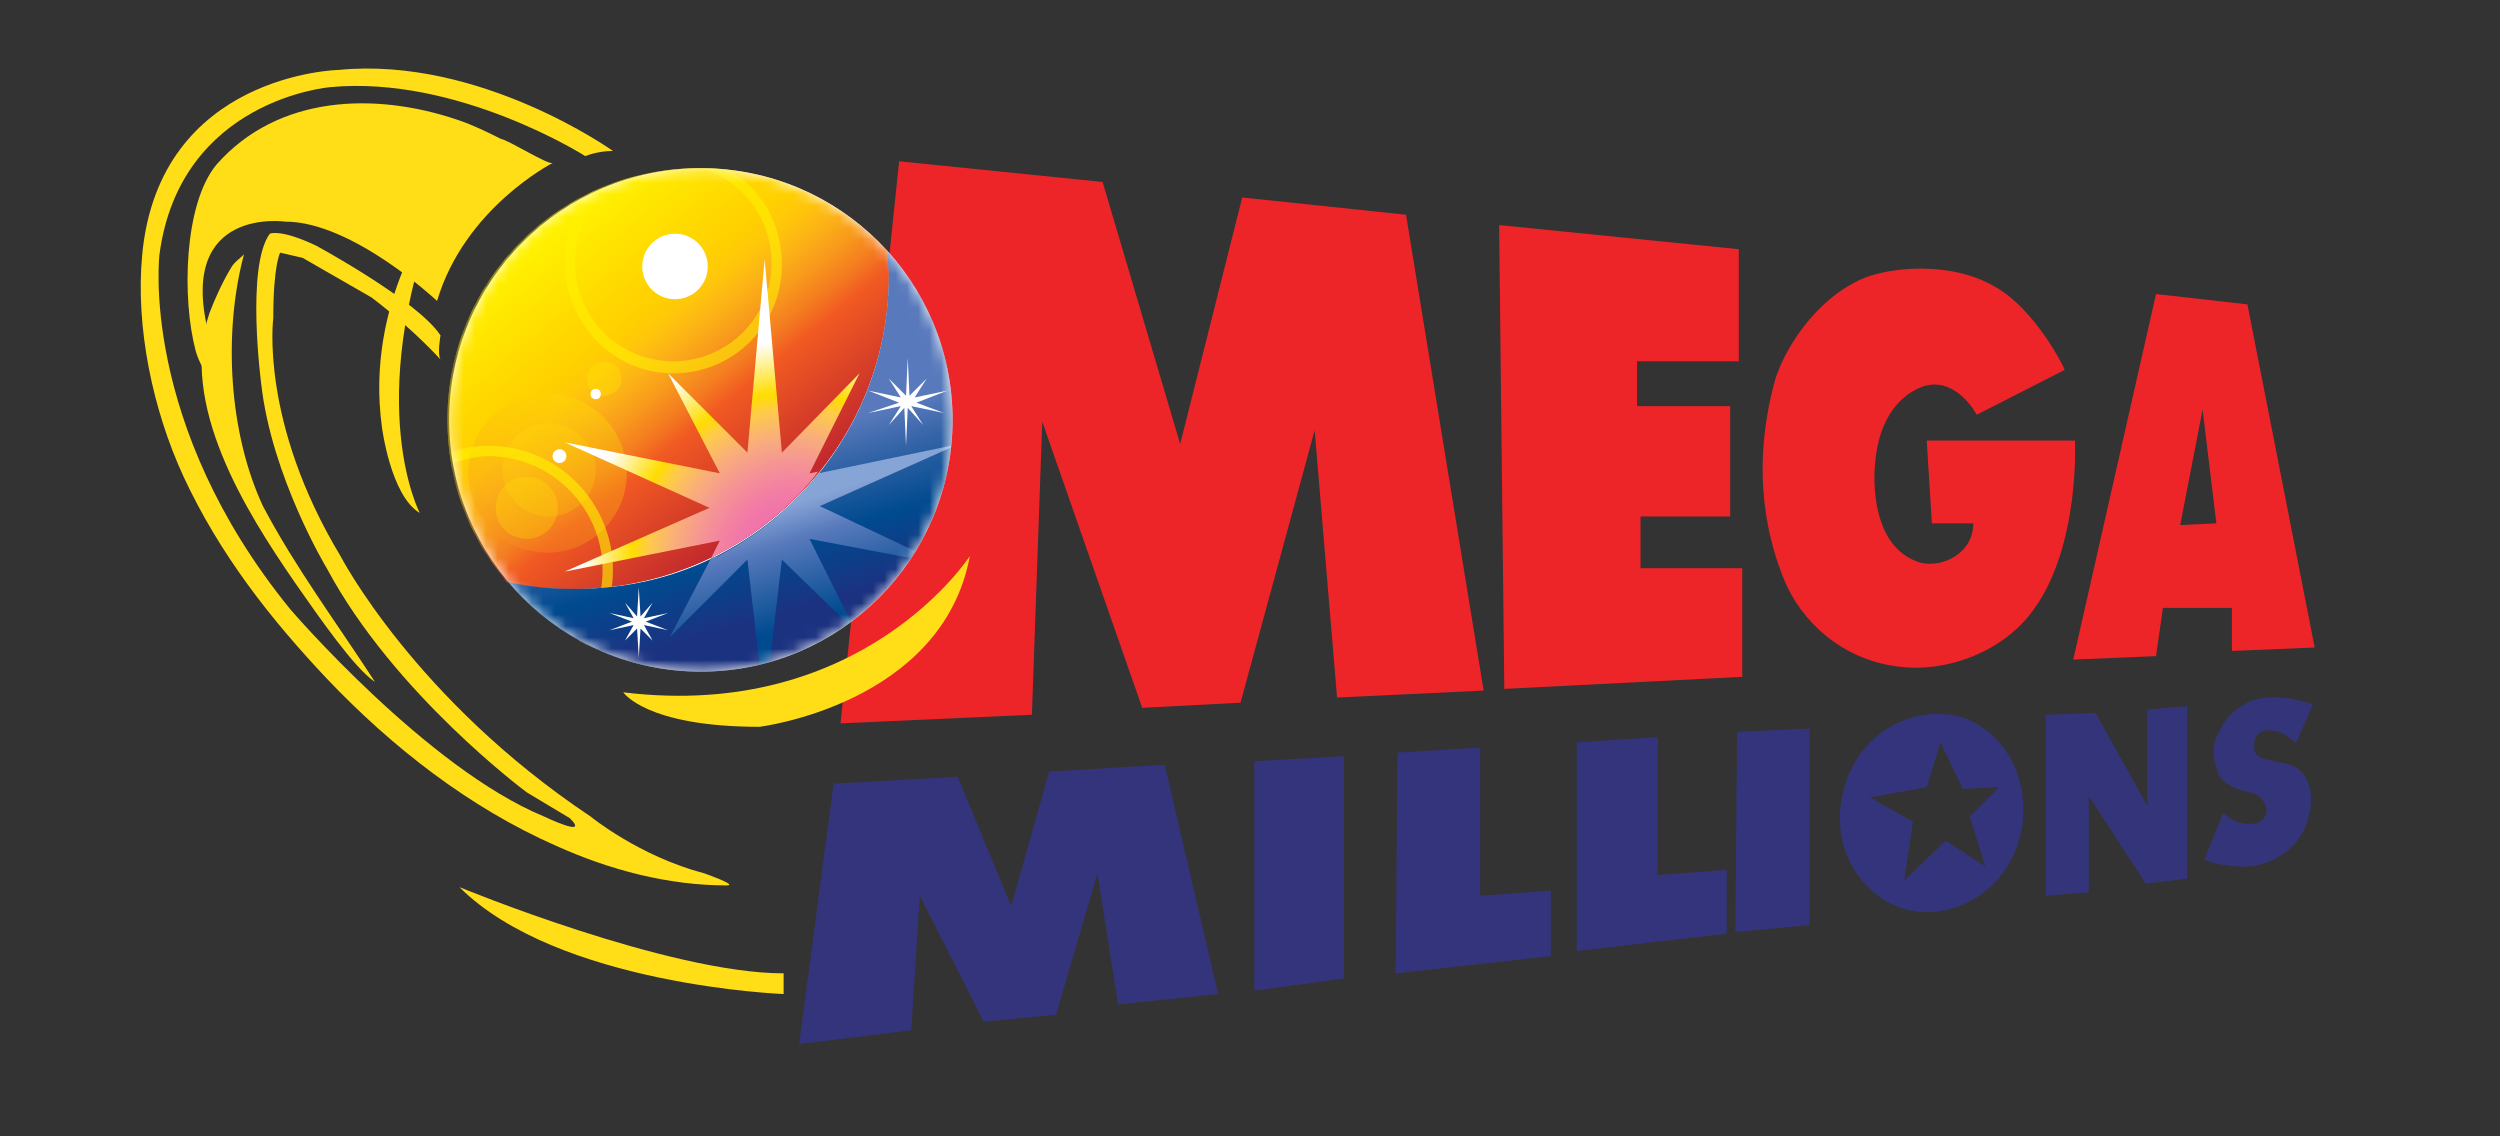 <?xml version="1.0" encoding="UTF-8" standalone="no"?>
<svg width="220px" height="100px" viewBox="0 0 220 100" version="1.1" xmlns="http://www.w3.org/2000/svg" xmlns:xlink="http://www.w3.org/1999/xlink" xmlns:sketch="http://www.bohemiancoding.com/sketch/ns">
    <rect x="0" y="0" width="220" height="100" fill="#333333" stroke="none"/>
    <!-- Generator: Sketch 3.4.1 (15681) - http://www.bohemiancoding.com/sketch -->
    <title>megamillions</title>
    <desc>Created with Sketch.</desc>
    <defs>
        <ellipse id="path-1" cx="23.366" cy="23.366" rx="22.152" ry="22.152"></ellipse>
        <linearGradient x1="19.571%" y1="17.022%" x2="74.502%" y2="80.463%" id="linearGradient-3">
            <stop stop-color="#FFF200" offset="0.413%"></stop>
            <stop stop-color="#FFD400" offset="29.34%"></stop>
            <stop stop-color="#FFD000" offset="34.42%"></stop>
            <stop stop-color="#FFC60B" offset="40.69%"></stop>
            <stop stop-color="#FCB316" offset="47.58%"></stop>
            <stop stop-color="#F89A1C" offset="54.91%"></stop>
            <stop stop-color="#F47B20" offset="62.52%"></stop>
            <stop stop-color="#F15A22" offset="68.59%"></stop>
            <stop stop-color="#C1272D" offset="100%"></stop>
        </linearGradient>
        <linearGradient x1="14.792%" y1="85.274%" x2="85.043%" y2="15.022%" id="linearGradient-4">
            <stop stop-color="#F7941E" offset="0.413%"></stop>
            <stop stop-color="#FDB614" offset="44.08%"></stop>
            <stop stop-color="#FFE600" offset="100%"></stop>
        </linearGradient>
        <linearGradient x1="38.738%" y1="17.89%" x2="62.932%" y2="96.474%" id="linearGradient-5">
            <stop stop-color="#587ABC" offset="39.26%"></stop>
            <stop stop-color="#3967AA" offset="49.18%"></stop>
            <stop stop-color="#004A8F" offset="68.59%"></stop>
            <stop stop-color="#1B3281" offset="87.6%"></stop>
        </linearGradient>
        <linearGradient x1="42.91%" y1="26.027%" x2="62.459%" y2="75.283%" id="linearGradient-6">
            <stop stop-color="#87A4D6" offset="1.24%"></stop>
            <stop stop-color="#587ABC" offset="30.17%"></stop>
            <stop stop-color="#004A8F" offset="100%"></stop>
        </linearGradient>
        <radialGradient cx="78.084%" cy="97.872%" fx="78.084%" fy="97.872%" r="71.911%" id="radialGradient-7">
            <stop stop-color="#F173AC" offset="24.16%"></stop>
            <stop stop-color="#F177A8" offset="28.64%"></stop>
            <stop stop-color="#F382A1" offset="36.1%"></stop>
            <stop stop-color="#F59494" offset="45.6%"></stop>
            <stop stop-color="#F9AC7D" offset="56.79%"></stop>
            <stop stop-color="#FFCA4C" offset="69.24%"></stop>
            <stop stop-color="#FFDD00" offset="76.97%"></stop>
            <stop stop-color="#FFFFFF" offset="100%"></stop>
        </radialGradient>
    </defs>
    <g id="Page-1" stroke="none" stroke-width="1" fill="none" fill-rule="evenodd" sketch:type="MSPage">
        <g id="megamillions" sketch:type="MSLayerGroup" transform="translate(11, 6)">
            <path d="M120.924,13.807 L142.014,15.931 L142.014,25.793 L133.062,25.793 L133.062,29.738 L141.255,29.738 L141.255,39.448 L133.366,39.448 L133.366,44 L142.317,44 L142.317,53.559 L121.379,54.621 L120.924,13.807 L120.924,13.807 Z" id="Shape" fill="#EE2528" sketch:type="MSShapeGroup"></path>
            <path d="M158.552,32.772 L171.6,32.772 C171.6,32.772 172.055,42.028 167.959,47.641 C165.379,51.283 160.372,53.255 155.972,52.648 C151.117,52.041 147.476,48.703 145.959,44.91 C144.745,41.876 142.924,35.807 145.2,27.462 C145.959,24.883 148.69,20.331 152.938,18.51 C155.062,17.6 160.524,16.841 164.621,19.269 C168.11,21.241 170.69,26.4 170.69,26.552 L162.952,30.497 C162.952,30.497 161.283,27.31 158.552,27.917 C158.552,27.917 154.455,28.676 154,34.897 C154,34.897 153.241,41.724 157.641,43.393 C159.462,44.152 162.648,42.938 162.648,40.055 L159.007,40.055 L158.552,32.772 L158.552,32.772 L158.552,32.772 Z" id="Shape" fill="#EE2528" sketch:type="MSShapeGroup"></path>
            <path d="M169.021,56.897 L169.021,72.828 L172.814,72.524 L172.814,64.028 L177.821,71.766 L181.462,71.31 L181.462,56.138 L177.972,56.441 L177.972,64.938 L173.421,56.745 L169.021,56.897 L169.021,56.897 Z" id="Shape" fill="#34347B" sketch:type="MSShapeGroup"></path>
            <path d="M68.124,8.193 L86.028,10.014 L92.855,33.076 L98.317,11.379 L112.731,12.897 L119.559,54.772 L106.662,55.379 L104.69,31.862 L98.166,55.834 L89.517,56.29 L80.717,31.103 L79.807,56.897 L62.966,57.655 L68.124,8.193 L68.124,8.193 Z" id="Shape" fill="#EE2528" sketch:type="MSShapeGroup"></path>
            <path d="M178.731,19.876 L186.772,20.786 L192.69,50.979 L185.407,51.283 L185.407,47.49 L179.338,47.49 L178.731,51.738 L171.448,52.041 L178.731,19.876 L178.731,19.876 L178.731,19.876 Z M184.041,40.055 L182.828,30.041 L180.855,40.207 L184.041,40.055 L184.041,40.055 L184.041,40.055 Z" id="Shape" fill="#EE2528" sketch:type="MSShapeGroup"></path>
            <path d="M192.538,55.986 L191.021,59.476 C191.172,59.324 190.11,58.717 189.959,58.566 C189.2,58.262 187.986,57.959 187.531,58.869 C187.228,59.476 187.228,60.386 187.986,60.69 C189.503,61.297 191.324,60.841 192.083,62.814 C192.538,63.876 192.386,65.09 192.083,66.152 C191.931,66.607 191.779,67.062 191.476,67.517 C190.566,69.034 188.745,70.097 186.924,70.248 C186.924,70.248 184.8,70.4 182.979,69.641 L184.648,65.545 C184.648,65.545 185.71,66.759 187.531,66.455 C188.138,66.303 188.593,65.697 188.441,65.09 C188.138,64.179 187.683,63.876 186.924,63.724 C186.014,63.572 184.497,62.966 184.193,62.055 C183.738,60.69 183.586,59.779 184.193,58.566 C184.497,57.959 184.8,57.352 185.255,56.897 C185.71,56.441 186.317,56.138 186.772,55.834 C186.924,55.683 189.048,54.772 192.538,55.986" id="Shape" fill="#34347B" sketch:type="MSShapeGroup"></path>
            <path d="M62.359,62.966 L73.283,62.359 L77.986,73.738 L81.324,61.903 L91.49,61.297 L96.193,81.476 L87.393,82.386 L85.572,70.855 L81.931,83.297 L75.559,83.903 L69.945,72.828 L69.186,84.662 L59.324,85.876 L62.359,62.966 L62.359,62.966 Z" id="Shape" fill="#33347B" sketch:type="MSShapeGroup"></path>
            <path d="M99.379,60.993 L107.269,60.538 L107.269,80.11 L99.379,81.172 L99.379,60.993 L99.379,60.993 Z" id="Shape" fill="#33347B" sketch:type="MSShapeGroup"></path>
            <path d="M141.862,58.414 L148.234,58.11 L148.234,75.407 L141.71,76.014 L141.862,58.414 L141.862,58.414 Z" id="Shape" fill="#33347B" sketch:type="MSShapeGroup"></path>
            <path d="M111.972,60.234 L119.255,59.779 L119.255,72.828 L125.476,72.372 L125.476,78.138 L111.821,79.655 L111.972,60.234 L111.972,60.234 Z" id="Shape" fill="#33347B" sketch:type="MSShapeGroup"></path>
            <g id="Clipped" transform="translate(27.31, 7.586)">
                <g id="mask-2" fill="#FFFFFF" sketch:type="MSShapeGroup">
                    <ellipse id="path-1" cx="23.366" cy="23.366" rx="22.152" ry="22.152"></ellipse>
                </g>
                <g id="SVGID_1_"></g>
                <g id="Group-Clipped">
                    <mask id="mask-2" sketch:name="path-1" fill="white">
                        <use xlink:href="#path-1"></use>
                    </mask>
                    <g id="path-1"></g>
                    <g id="Group" mask="url(#mask-2)" sketch:type="MSShapeGroup">
                        <path d="M39.752,8.497 C39.752,9.255 39.903,9.862 39.903,10.621 C39.903,25.945 27.462,38.234 12.29,38.234 C10.317,38.234 8.345,38.083 6.372,37.628 C10.469,42.483 16.538,45.517 23.366,45.517 C35.503,45.517 45.517,35.655 45.517,23.366 C45.517,17.752 43.241,12.441 39.752,8.497 L39.752,8.497 L39.752,8.497 Z" id="Shape"></path>
                        <path d="M39.903,10.621 C39.903,9.862 39.903,9.255 39.752,8.497 C39.752,8.497 39.752,8.345 39.6,8.345 C35.503,3.945 29.738,1.214 23.214,1.214 C10.924,1.214 1.062,11.076 1.062,23.366 C1.062,28.676 2.883,33.531 6.069,37.324 C6.069,37.476 6.221,37.476 6.221,37.628 C8.041,38.083 10.014,38.234 12.138,38.234 C27.462,38.234 39.903,25.945 39.903,10.621 L39.903,10.621 L39.903,10.621 Z" id="Shape" fill="url(#linearGradient-3)"></path>
                        <path d="M39.903,10.621 C39.903,9.862 39.903,9.255 39.752,8.497 C39.752,8.497 39.752,8.345 39.6,8.345 C35.503,3.945 29.738,1.214 23.214,1.214 C10.924,1.214 1.062,11.076 1.062,23.366 C1.062,28.676 2.883,33.531 6.069,37.324 C6.069,37.476 6.221,37.476 6.221,37.628 C8.041,38.083 10.014,38.234 12.138,38.234 C27.462,38.234 39.903,25.945 39.903,10.621 L39.903,10.621 L39.903,10.621 Z" id="Shape" fill="url(#linearGradient-3)"></path>
                        <ellipse id="Oval" opacity="0.36" fill="#FFE600" cx="14.869" cy="19.724" rx="1.517" ry="1.517"></ellipse>
                        <ellipse id="Oval" opacity="0.3" fill="url(#linearGradient-4)" cx="9.862" cy="28.069" rx="6.979" ry="6.979"></ellipse>
                        <ellipse id="Oval" opacity="0.2" fill="#FFE600" cx="10.014" cy="27.766" rx="4.097" ry="4.097"></ellipse>
                        <ellipse id="Oval" fill="#FFFFFF" cx="14.11" cy="21.09" rx="0.455" ry="0.455"></ellipse>
                        <ellipse id="Oval" fill="#FFFFFF" cx="10.924" cy="26.552" rx="0.607" ry="0.607"></ellipse>
                        <ellipse id="Oval" opacity="0.29" fill="#FFE600" cx="8.041" cy="31.103" rx="2.731" ry="2.731"></ellipse>
                        <g id="Shape" transform="translate(0, 24.276)">
                            <path d="M12.593,18.51 C13.959,16.841 14.717,14.717 14.717,12.29 C14.717,6.828 10.166,2.276 4.703,2.276 C3.641,2.276 2.428,2.428 1.517,2.883 C2.124,6.676 3.793,10.317 6.221,13.2 C7.89,15.324 10.166,17.145 12.593,18.51 L12.593,18.51 L12.593,18.51 Z"></path>
                            <path d="M4.703,1.366 C3.49,1.366 2.428,1.517 1.366,1.972 C1.366,2.276 1.517,2.579 1.517,2.883 C2.579,2.579 3.641,2.276 4.703,2.276 C10.166,2.276 14.717,6.828 14.717,12.29 C14.717,14.566 13.959,16.841 12.593,18.51 C12.897,18.662 13.2,18.814 13.352,18.966 C14.717,17.145 15.628,14.869 15.628,12.29 C15.628,6.372 10.772,1.366 4.703,1.366 L4.703,1.366 L4.703,1.366 Z" opacity="0.61" fill="#FFF200"></path>
                        </g>
                        <path d="M23.366,45.517 C35.503,45.517 45.517,35.655 45.517,23.366 C45.517,17.6 43.393,12.441 39.752,8.497 C39.752,9.255 39.903,9.862 39.903,10.621 C39.903,17.448 37.476,23.669 33.379,28.524 C31.103,31.255 28.221,33.531 25.034,35.2 C21.241,37.172 16.993,38.234 12.29,38.234 C10.317,38.234 8.345,38.083 6.372,37.628 C10.469,42.483 16.538,45.517 23.366,45.517 L23.366,45.517 L23.366,45.517 Z" id="Shape" fill="url(#linearGradient-5)"></path>
                        <g id="Shape" transform="translate(19.724, 24.276)">
                            <path d="M14.262,6.676 L22.607,10.621 C24.276,7.89 25.338,4.855 25.641,1.517 L14.262,6.676 L14.262,6.676 L14.262,6.676 Z"></path>
                            <path d="M16.841,16.841 C18.966,15.324 20.634,13.352 22.152,11.228 L13.352,9.559 L16.841,16.841 L16.841,16.841 L16.841,16.841 Z"></path>
                            <path d="M9.71,20.483 C12.138,19.724 14.566,18.662 16.538,17.145 L10.772,11.531 L9.71,20.483 L9.71,20.483 L9.71,20.483 Z"></path>
                            <path d="M25.641,1.517 L25.641,1.366 L13.959,3.793 L13.503,4.4 C11.228,7.131 8.345,9.407 5.159,11.076 L4.552,11.228 L0.91,18.207 L7.738,11.379 L8.8,20.634 C9.103,20.483 9.407,20.483 9.71,20.331 L10.772,11.379 L16.538,16.993 C16.69,16.993 16.69,16.841 16.841,16.841 L13.2,9.559 L22,11.228 C22.152,11.076 22.303,10.772 22.455,10.621 L14.11,6.676 L25.641,1.517 L25.641,1.517 L25.641,1.517 Z" fill="url(#linearGradient-6)"></path>
                        </g>
                        <path d="M42.331,21.848 L45.062,20.786 L45.062,20.786 L42.179,21.393 L43.241,19.724 L43.241,19.724 L41.724,21.241 L41.572,17.903 L41.572,17.903 L41.421,21.241 L39.903,19.724 L39.903,19.724 L40.966,21.393 L38.083,20.786 L38.083,20.786 L40.814,21.848 L38.083,22.759 L38.083,22.759 L40.966,22.152 L39.903,23.821 L39.903,23.821 L41.269,22.303 L41.421,25.641 L41.421,25.641 L41.572,22.303 L42.938,23.821 L42.938,23.821 L42.938,23.821 L42.938,23.821 L41.876,22.152 L44.759,22.759 L44.759,22.759 L42.331,21.848 L42.331,21.848 L42.331,21.848 Z" id="Shape" fill="#FFFFFF"></path>
                        <path d="M18.51,41.117 L20.483,40.359 L20.483,40.359 L18.359,40.814 L19.117,39.448 L19.117,39.448 L18.055,40.662 L17.903,38.083 L17.903,38.083 L17.752,40.662 L16.69,39.448 L16.69,39.448 L17.448,40.814 L15.324,40.359 L15.324,40.359 L17.297,41.117 L15.324,41.876 L15.324,41.876 L17.448,41.421 L16.69,42.786 L16.69,42.786 L17.752,41.724 L17.903,44.303 L17.903,44.303 L18.055,41.724 L19.117,42.786 L19.117,42.786 L18.359,41.421 L20.483,41.876 L20.483,41.876 L18.51,41.117 L18.51,41.117 L18.51,41.117 Z" id="Shape" fill="#FFFFFF"></path>
                        <ellipse id="Oval" cx="23.366" cy="23.366" rx="22.152" ry="22.152"></ellipse>
                        <g id="Shape">
                            <path d="M25.793,1.366 C28.524,3.034 30.497,6.069 30.497,9.559 C30.497,14.869 26.248,19.117 20.938,19.117 C15.628,19.117 11.379,14.869 11.379,9.559 C11.379,7.283 12.138,5.159 13.655,3.49 C6.372,7.131 1.214,14.717 1.214,23.366 C1.214,35.655 11.076,45.517 23.366,45.517 C35.503,45.517 45.517,35.655 45.517,23.366 C45.517,11.986 36.869,2.731 25.793,1.366 L25.793,1.366 L25.793,1.366 Z"></path>
                            <path d="M15.931,2.579 C13.655,4.097 12.138,6.676 12.138,9.559 C12.138,14.414 16.083,18.207 20.786,18.207 C25.641,18.207 29.434,14.262 29.434,9.559 C29.434,5.614 26.703,2.276 23.214,1.214 L23.214,1.214 C20.634,1.214 18.207,1.669 15.931,2.579 L15.931,2.579 L15.931,2.579 Z"></path>
                            <path d="M20.938,19.269 C26.248,19.269 30.497,15.021 30.497,9.71 C30.497,6.069 28.676,3.034 25.793,1.366 C25.034,1.214 24.124,1.214 23.366,1.214 C27.007,2.276 29.586,5.614 29.586,9.559 C29.586,14.414 25.641,18.207 20.938,18.207 C16.083,18.207 12.29,14.262 12.29,9.559 C12.29,6.676 13.655,4.097 15.931,2.428 C15.172,2.731 14.414,3.034 13.655,3.338 C12.29,5.007 11.379,7.131 11.379,9.407 C11.379,14.869 15.628,19.269 20.938,19.269 L20.938,19.269 L20.938,19.269 Z" opacity="0.55" fill="#FFF200"></path>
                        </g>
                        <path d="M33.228,28.524 L33.683,27.917 L32.924,28.069 L37.324,19.269 L30.497,26.248 L28.979,9.255 L27.462,26.248 L20.483,19.269 L25.034,28.069 L11.379,25.338 L24.124,31.103 L11.379,36.717 L25.034,33.986 L24.276,35.503 L24.883,35.2 C28.069,33.531 30.952,31.255 33.228,28.524 L33.228,28.524 L33.228,28.524 Z" id="Shape" fill="url(#radialGradient-7)"></path>
                        <ellipse id="Oval" cx="23.366" cy="23.366" rx="22.152" ry="22.152"></ellipse>
                        <ellipse id="Oval" fill="#FFFFFF" cx="21.09" cy="9.862" rx="2.883" ry="2.883"></ellipse>
                    </g>
                </g>
            </g>
            <path d="M127.752,59.324 L134.883,58.869 L134.883,71.007 L140.952,70.552 L140.952,76.166 L127.752,77.683 L127.752,59.324 L127.752,59.324 Z" id="Shape" fill="#33347B" sketch:type="MSShapeGroup"></path>
            <path d="M166.745,67.669 C165.531,72.372 160.979,75.103 156.731,74.041 C152.483,72.828 149.903,68.124 151.269,63.421 C152.483,58.717 157.034,55.986 161.434,57.048 C165.531,58.262 167.959,62.966 166.745,67.669 L166.745,67.669 L166.745,67.669 Z M158.552,63.269 L153.545,64.179 L157.338,66.303 L156.579,71.462 L160.221,67.972 L163.71,70.248 L162.345,65.848 L164.924,63.269 L161.738,63.421 L159.766,59.324 L158.552,63.269 L158.552,63.269 L158.552,63.269 Z" id="Shape" fill="#33347B" sketch:type="MSShapeGroup"></path>
            <g id="Group" fill="#FFDE17" sketch:type="MSShapeGroup">
                <path d="M37.628,8.345 C37.628,8.345 29.89,12.29 27.462,20.483 C27.462,20.483 20.028,13.503 14.11,13.503 C14.11,13.503 4.703,12.138 7.283,23.062 C7.283,23.214 7.434,23.366 7.434,23.669 L8.648,28.524 C8.345,28.221 6.828,27.007 6.221,24.883 C5.007,20.331 5.159,11.986 8.041,8.497 C13.503,2.276 22.152,2.124 29.283,4.552 C30.648,5.007 31.862,5.614 33.076,6.221 C33.834,6.372 37.172,8.497 37.628,8.345" id="Shape"></path>
                <path d="M10.469,16.386 C10.014,16.841 9.71,16.993 9.407,17.448 C8.648,18.662 7.89,20.331 7.434,21.545 C4.703,29.586 10.621,38.993 15.021,45.366 C17.145,48.4 20.179,52.8 22,54.014 C18.662,48.855 15.021,44 12.138,38.538 C9.103,32.014 8.648,23.214 10.469,16.386" id="Shape"></path>
                <path d="M74.345,42.938 C74.345,42.938 64.938,57.503 43.848,54.924 C43.848,54.924 45.821,57.959 55.834,57.959 C55.834,57.959 71.917,55.986 74.345,42.938" id="Shape"></path>
                <path d="M29.434,72.069 C29.434,72.069 47.793,79.655 57.959,79.655 L57.959,81.476 C57.959,81.476 38.083,80.717 29.434,72.069" id="Shape"></path>
                <path d="M52.952,71.917 C47.793,71.917 42.634,70.552 37.931,68.428 C30.345,65.09 23.517,59.779 17.752,53.71 C12.745,48.4 8.345,42.786 5.159,35.959 C2.428,30.041 0.91,22.759 1.517,16.386 C3.034,0.455 18.814,0.152 18.814,0.152 C31.255,-1.062 42.938,7.283 42.938,7.283 C41.572,7.283 40.51,7.738 40.51,7.738 C40.51,7.738 29.283,0.607 18.055,1.669 C18.055,1.669 4.855,2.731 3.034,16.386 C3.034,16.386 1.214,31.255 14.566,47.641 C14.566,47.641 26.552,61.6 36.869,65.848 C36.869,65.848 40.966,67.821 39.145,66 L35.352,63.724 C35.352,63.724 23.669,55.076 17.752,44 C17.752,44 12.897,35.959 11.986,27.766 C11.986,27.766 10.621,17.448 12.745,14.566 C12.745,14.566 13.655,14.11 16.841,15.628 C16.841,15.628 25.793,20.483 27.766,23.517 C27.766,23.517 27.462,25.186 27.766,25.641 C27.766,25.641 25.49,23.062 21.697,20.179 L15.628,16.69 L13.655,16.234 C13.655,16.234 13.048,17.297 13.048,22 C13.048,22 11.834,31.103 18.966,42.938 C18.966,42.938 25.49,55.531 40.966,65.848 C40.966,65.848 45.214,69.338 50.979,70.855 C50.979,70.855 54.014,71.917 52.952,71.917" id="Shape"></path>
                <path d="M27.462,12.29 C27.462,12.29 21.09,20.483 22.607,31.559 C22.607,31.559 23.366,37.628 25.945,39.145 C25.945,39.145 20.938,29.738 27.462,12.29" id="Shape"></path>
            </g>
        </g>
    </g>
</svg>
